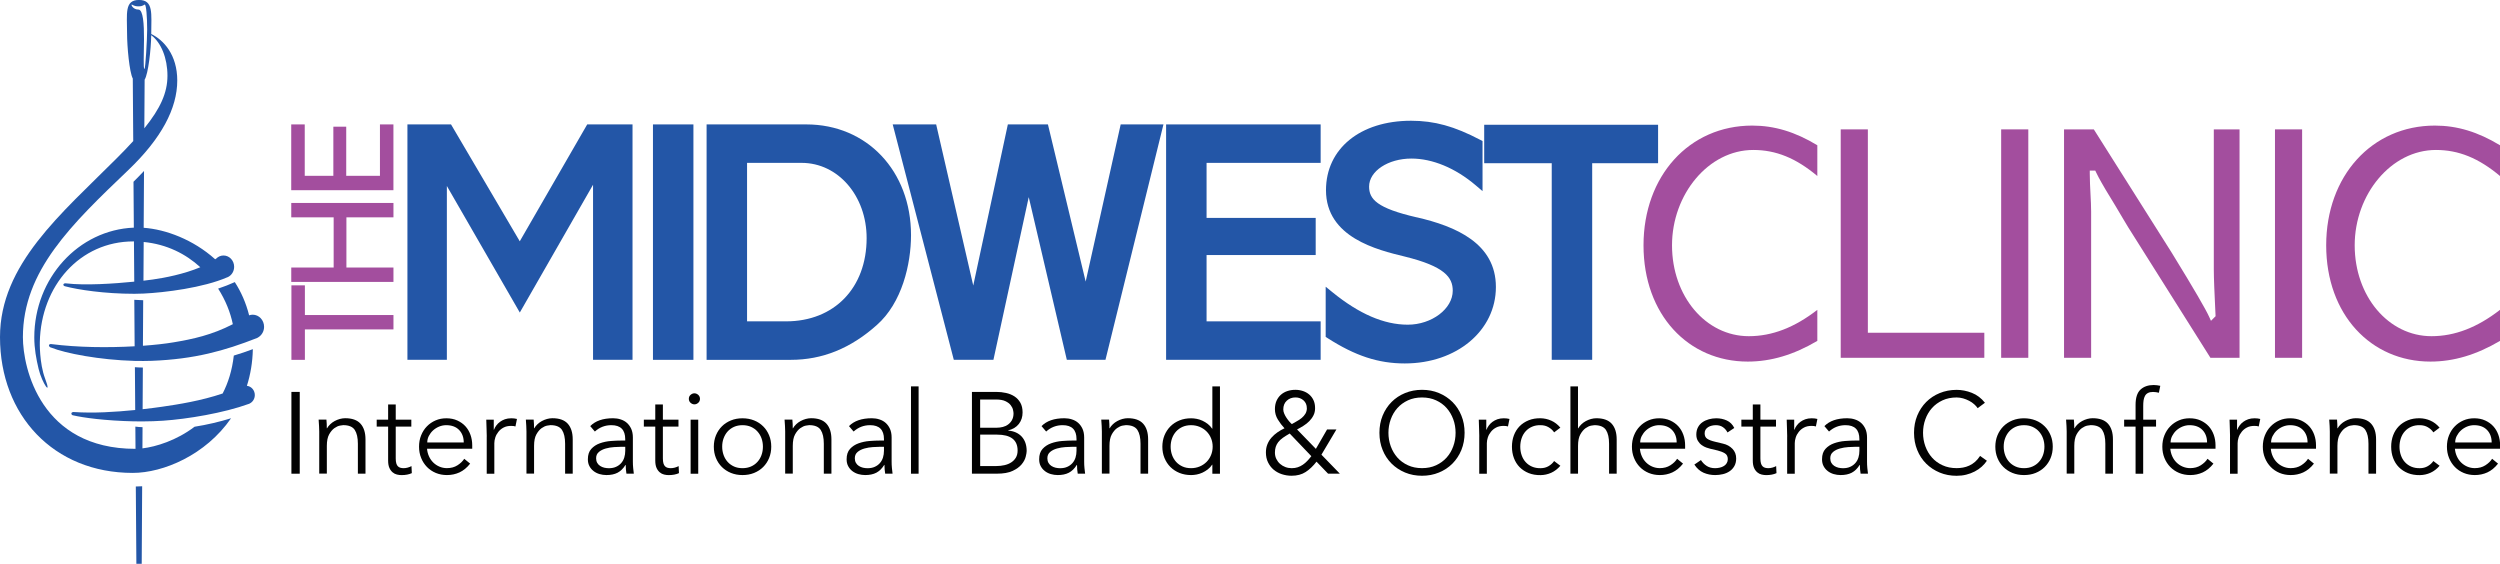 <?xml version="1.0" encoding="UTF-8"?>
<svg id="Layer_2" data-name="Layer 2" xmlns="http://www.w3.org/2000/svg" viewBox="0 0 660.49 148.96">
  <defs>
    <style>
      .cls-1 {
        fill: #020202;
      }

      .cls-2 {
        fill: #2356a7;
      }

      .cls-3 {
        fill: #a34e9e;
      }
    </style>
  </defs>
  <g id="Layer_1-2" data-name="Layer 1">
    <g>
      <g>
        <path class="cls-2" d="M19.36,109.74c2.55.6,8.43,1.42,16.06,1.58.87.02,1.71.02,2.56.01,1.64-.01,3.34-.06,5.09-.18,6.4-.44,15.98-2.01,22.72-4.46.03-.01.05-.03.08-.04.02,0,.04-.02.06-.02.02,0,.04-.03.07-.04,0,0,.02-.01.03-.02.76-.4,1.29-1.23,1.29-2.2,0-1.28-.92-2.31-2.09-2.44.93-2.94,1.5-6.16,1.57-9.69-1.61.61-3.29,1.18-5.03,1.7-.44,3.89-1.49,7.2-2.95,10.02-5.69,1.92-11.69,2.88-16.02,3.5-1.37.2-3.13.43-5.12.65l.06-11.01c-.74,0-1.44-.04-2.1-.09l.08,11.31c-5.38.53-10.95.89-16.3.53,0,0-.5-.02-.56.37-.03.19.1.46.49.53Z"/>
        <path class="cls-2" d="M35.88,128.54l.15,20.41h1.41l.12-20.48c-.55.04-1.09.06-1.62.06-.02,0-.04,0-.07,0Z"/>
        <path class="cls-2" d="M17.16,75.63c3.43.91,10.4,1.99,18.34,1.99h0c.84,0,1.63-.02,2.39-.06,5.59-.26,15.81-1.53,22.18-4.31,0,0,0,0,0,0,0,0,.01,0,.02,0,.03-.01.07-.03.1-.04,0,0,0,0,0,0,.99-.46,1.67-1.51,1.67-2.73,0-1.64-1.26-2.98-2.81-2.98-.75,0-1.42.31-1.93.82,0,0,0,0,0,0-.09.06-.18.12-.27.18-5.81-5.22-13.1-7.91-18.89-8.32l.09-15.01c-.87.93-1.8,1.88-2.78,2.85l.09,12.12c-14.62.6-26.3,13.35-26.3,29,0,2.89.5,5.65,1.14,8.32.92,3.84,3.59,7.54,1.72,2.57-1.55-4.09-1.4-9.67-1.4-9.67.31-14.86,10.61-26.58,24.72-26.58.05,0,.1,0,.15,0l.08,10.63c-5.32.54-12.96,1.05-18.04.45-.81-.1-.92.61-.27.77ZM13.51,91.83c3.71,1.5,12.74,3.27,22.06,3.52.8.02,1.59.03,2.34.02.72,0,1.44-.02,2.16-.04,11.36-.44,19.22-2.65,27.84-6.03.01,0,.03-.02.04-.02,0,0,.02,0,.02-.01.04-.02.07-.04.11-.06.05-.03.1-.05.15-.09.92-.55,1.54-1.59,1.54-2.78,0-1.77-1.35-3.2-3.02-3.2-.33,0-.64.07-.93.17-.83-3.29-2.13-6.22-3.79-8.78-1.37.63-2.85,1.2-4.4,1.72,1.94,3.03,3.25,6.3,3.88,9.4-5.53,2.86-10.6,3.95-15.63,4.79-2.25.38-5.04.69-8.12.91l.07-12.03c-.77-.02-1.55-.06-2.35-.11l.09,12.28c-7.22.4-14.97.31-22-.58-.82-.1-.85.67-.09.93ZM37.95,63.93c6.11.59,11.13,3.15,14.97,6.67-4.3,1.81-9.42,2.81-12.59,3.25-.63.09-1.46.19-2.43.31l.06-10.23Z"/>
        <path class="cls-2" d="M51.42,112.73c-4.81,3.66-10.22,5.3-13.79,5.73l.03-5.6c-.58-.02-1.35-.06-1.9-.15l.04,5.87s-.02,0-.03,0c-25,0-29.72-21.31-29.72-29.5,0-17.56,12.9-29.86,27.87-44.17,8.74-8.35,12.91-16.28,12.91-23.64,0-6.81-3.61-10.71-6.87-12.28,0-.04,0-.09,0-.13,0-5.23.65-8.87-3.24-8.87s-3.15,3.64-3.15,8.87c0,3.41.61,10.22,1.51,11.89l.12,16.52c-1.31,1.43-2.75,2.94-4.38,4.56C16.16,56.51,0,69.88,0,89.05c0,20.67,14.18,35.89,35.06,35.89,8.07,0,19.28-4.73,25.99-14.44-3.08.95-6.35,1.72-9.64,2.24ZM44.24,20.03c0,4.46-1.86,8.61-6.11,13.87l.08-12.85c.96-1.53,1.69-8.05,1.74-11.76,2.6,1.94,4.29,6.02,4.29,10.74ZM34.8,1.21c.23,0,.58.47,1.76.47,1.34,0,1.43-.47,1.68-.47.39,0,.64,3.22.64,6.63,0,2.41-.45,10.37-.71,10.37-.74,0,.95-15.68-1.61-15.68-1.43,0-2-1.32-1.76-1.32Z"/>
      </g>
      <g>
        <path class="cls-3" d="M76.99,75.39h3.56v7.84h23.4v3.8h-23.4v8.04h-3.56v-19.67Z"/>
        <path class="cls-3" d="M76.95,70.68h11.2v-13.26h-11.2v-3.8h27v3.8h-12.43v13.26h12.43v3.8h-27v-3.8Z"/>
        <path class="cls-3" d="M76.95,32.87h3.56v13.58h7.56v-12.98h3.4v12.98h8.91v-13.58h3.56v17.38h-27v-17.38Z"/>
      </g>
      <polygon class="cls-2" points="155.14 32.87 137.32 63.75 119.16 32.87 107.64 32.87 107.64 95.06 118.06 95.06 118.06 49.14 137.33 82.57 156.68 48.81 156.68 95.06 167.11 95.06 167.11 32.87 155.14 32.87"/>
      <rect class="cls-2" x="172.51" y="32.87" width="10.69" height="62.2"/>
      <path class="cls-2" d="M213.03,32.87h-26.35v62.2h22.22c8.35,0,15.79-3,22.71-9.16,6.7-5.87,9.08-16.14,9.08-23.79,0-16.95-11.64-29.25-27.67-29.25ZM197.37,43.03h14.43c9.62,0,17.16,8.73,17.16,19.88,0,13.15-8.55,21.99-21.29,21.99h-10.3v-41.88Z"/>
      <polygon class="cls-2" points="296.08 32.87 286.83 74.39 276.86 32.87 266.27 32.87 257.13 75.44 247.33 32.87 235.85 32.87 251.99 95.06 262.46 95.06 271.79 52.08 281.85 95.06 292.06 95.06 307.38 32.87 296.08 32.87"/>
      <polygon class="cls-2" points="348.91 43.03 348.91 32.87 308.08 32.87 308.08 95.06 348.91 95.06 348.91 84.9 318.77 84.9 318.77 67.38 347.6 67.38 347.6 57.57 318.77 57.57 318.77 43.03 348.91 43.03"/>
      <path class="cls-2" d="M374.28,57.42h0c-10.52-2.42-12.57-4.81-12.57-8.13,0-4.08,5.02-7.4,11.18-7.4,5.57,0,11.59,2.5,16.94,7.03l1.85,1.57v-13.22l-.6-.32c-6.83-3.59-12.13-5.05-18.28-5.05-13.45,0-22.48,7.38-22.48,18.35,0,12.49,13.54,15.77,20.81,17.53,10.52,2.59,12.68,5.48,12.68,9.02,0,4.79-5.55,8.98-11.88,8.98s-12.87-2.87-19.86-8.54l-1.83-1.49v13.26l.52.33c7.3,4.68,13.39,6.68,20.38,6.68,13.72,0,24.07-8.68,24.07-20.2s-10.57-16.03-20.91-18.41Z"/>
      <polygon class="cls-2" points="392.12 32.96 392.12 43.12 409.96 43.12 409.96 95.06 420.65 95.06 420.65 43.12 438.06 43.12 438.06 32.96 392.12 32.96"/>
      <path class="cls-3" d="M480.13,38.38c-5.84-3.54-11.32-5.2-17.2-5.2-16.64,0-28.72,13.3-28.72,31.63s11.84,30.72,27.54,30.72c6.13,0,12.15-1.79,18.38-5.47v-8.2c-6.03,4.68-11.96,6.96-18.1,6.96-11.38,0-20.29-10.55-20.29-24.01s9.63-25.19,21.47-25.19c5.98,0,11.25,2.13,16.92,6.88v-8.12Z"/>
      <polygon class="cls-3" points="486.31 34.18 486.31 94.53 524.25 94.53 524.25 87.91 493.48 87.91 493.48 34.18 486.31 34.18"/>
      <rect class="cls-3" x="528.7" y="34.18" width="7.17" height="60.35"/>
      <path class="cls-3" d="M553.56,45.06l.21.45c.75,1.6,2.11,3.89,2.5,4.56,1.94,3.14,3.44,5.69,4.54,7.55.63,1.07,1.11,1.89,1.45,2.42l21.73,34.49h7.69v-60.35h-6.8v36.89c0,2.62.2,6.74.37,10.37l.1,2.1-1.22,1.22-.46-1.02c-.93-2.06-4.11-7.53-9.46-16.24-.3-.48-.5-.81-.57-.93l-20.46-32.39h-7.87v60.35h7.16v-38.62c0-1.43-.08-3.03-.17-4.71-.09-1.78-.19-3.61-.19-5.36v-.77h1.45Z"/>
      <rect class="cls-3" x="601.04" y="34.18" width="7.17" height="60.35"/>
      <path class="cls-3" d="M660.49,38.38c-5.84-3.54-11.32-5.2-17.2-5.2-16.64,0-28.72,13.3-28.72,31.63s11.84,30.72,27.54,30.72c6.13,0,12.15-1.79,18.38-5.47v-8.2c-6.03,4.68-11.96,6.96-18.1,6.96-11.38,0-20.29-10.55-20.29-24.01s9.63-25.19,21.47-25.19c5.98,0,11.25,2.13,16.92,6.88v-8.12Z"/>
      <g>
        <path class="cls-1" d="M79.19,125.15h-2.2v-21.61h2.2v21.61Z"/>
        <path class="cls-1" d="M86.24,110.87c.04.39.07.77.08,1.14.01.38.02.76.02,1.14h.06c.22-.39.51-.74.85-1.07.35-.33.73-.61,1.16-.84.43-.23.88-.42,1.36-.55.48-.13.95-.2,1.42-.2,1.83,0,3.18.48,4.06,1.45.87.97,1.31,2.35,1.31,4.14v9.06h-2.01v-7.9c0-1.59-.27-2.8-.82-3.65-.55-.84-1.57-1.27-3.05-1.27-.1,0-.39.04-.85.12-.47.08-.96.31-1.48.67-.52.37-.98.92-1.39,1.65s-.61,1.75-.61,3.05v7.32h-2.01v-11.14c0-.39-.02-.87-.05-1.46-.03-.59-.07-1.15-.11-1.68h2.08Z"/>
        <path class="cls-1" d="M108.67,112.7h-4.12v8.42c0,.53.05.96.15,1.3.1.34.24.6.43.78.18.18.4.31.66.38s.53.11.84.11c.35,0,.7-.05,1.07-.15.37-.1.7-.23,1.01-.4l.09,1.86c-.75.35-1.66.52-2.72.52-.39,0-.79-.05-1.21-.15-.42-.1-.8-.29-1.14-.58s-.63-.67-.85-1.16c-.22-.49-.34-1.13-.34-1.92v-9h-3.02v-1.83h3.02v-4.03h2.01v4.03h4.12v1.83Z"/>
        <path class="cls-1" d="M112.82,118.56c.06.71.23,1.38.52,2.01.28.63.66,1.17,1.13,1.63.47.46,1.01.82,1.62,1.08s1.27.4,1.98.4c1.08,0,2.01-.25,2.79-.75.78-.5,1.38-1.07,1.79-1.72l1.56,1.28c-.85,1.08-1.8,1.85-2.82,2.32-1.03.47-2.13.7-3.31.7-1.06,0-2.04-.19-2.94-.56-.9-.38-1.68-.9-2.33-1.57-.65-.67-1.17-1.46-1.54-2.38-.38-.92-.56-1.91-.56-2.99s.18-2.08.55-2.99c.37-.92.87-1.71,1.53-2.38.65-.67,1.41-1.19,2.29-1.57.87-.38,1.82-.56,2.84-.56,1.08,0,2.04.19,2.9.58.85.39,1.57.9,2.15,1.54.58.64,1.02,1.39,1.33,2.26.31.87.46,1.79.46,2.76v.91h-11.9ZM122.52,116.91c0-1.36-.41-2.47-1.22-3.31-.81-.84-1.95-1.27-3.42-1.27-.65,0-1.28.13-1.89.38-.61.26-1.14.6-1.6,1.02-.46.43-.82.92-1.1,1.46-.28.55-.41,1.12-.41,1.71h9.64Z"/>
        <path class="cls-1" d="M128.6,115.32c0-.63-.02-1.27-.05-1.92-.03-.65-.06-1.5-.08-2.53h1.98v2.66h.06c.14-.39.35-.76.61-1.11.26-.36.58-.68.96-.96s.81-.51,1.31-.69c.5-.17,1.06-.26,1.69-.26.57,0,1.07.06,1.5.18l-.4,1.98c-.27-.1-.65-.15-1.16-.15-.77,0-1.43.15-1.98.44s-1.01.67-1.37,1.13c-.37.46-.64.95-.81,1.48-.17.53-.26,1.04-.26,1.53v8.06h-2.01v-9.83Z"/>
        <path class="cls-1" d="M140.99,110.87c.04.39.07.77.08,1.14.01.38.02.76.02,1.14h.06c.22-.39.51-.74.85-1.07.35-.33.73-.61,1.16-.84.43-.23.88-.42,1.36-.55.48-.13.95-.2,1.42-.2,1.83,0,3.18.48,4.06,1.45.87.97,1.31,2.35,1.31,4.14v9.06h-2.01v-7.9c0-1.59-.27-2.8-.82-3.65-.55-.84-1.57-1.27-3.05-1.27-.1,0-.39.04-.85.12-.47.08-.96.31-1.48.67-.52.37-.98.92-1.39,1.65s-.61,1.75-.61,3.05v7.32h-2.01v-11.14c0-.39-.02-.87-.05-1.46-.03-.59-.07-1.15-.11-1.68h2.08Z"/>
        <path class="cls-1" d="M165.18,116.39v-.37c0-2.46-1.22-3.69-3.66-3.69-1.67,0-3.12.56-4.36,1.68l-1.22-1.43c1.34-1.38,3.36-2.08,6.04-2.08.69,0,1.36.1,2,.31.64.2,1.19.51,1.66.93s.84.94,1.13,1.57c.28.63.43,1.38.43,2.26v6.38c0,.55.02,1.12.08,1.72s.11,1.09.17,1.48h-1.95c-.06-.35-.11-.72-.14-1.13s-.05-.8-.05-1.19h-.06c-.59.96-1.29,1.64-2.09,2.06s-1.79.62-2.94.62c-.63,0-1.24-.09-1.83-.26-.59-.17-1.11-.44-1.57-.79-.46-.35-.82-.79-1.1-1.31-.28-.52-.41-1.12-.41-1.82,0-1.16.3-2.07.9-2.73s1.35-1.15,2.26-1.48c.9-.32,1.87-.53,2.9-.61,1.03-.08,1.97-.12,2.82-.12h1.01ZM164.15,118.04c-.51,0-1.14.03-1.91.08-.76.05-1.49.17-2.2.37s-1.3.49-1.8.9c-.5.41-.75.97-.75,1.68,0,.47.1.87.29,1.21.19.34.45.61.78.82.33.21.69.37,1.08.46.4.09.8.14,1.21.14.73,0,1.37-.12,1.91-.37.54-.24.99-.57,1.36-.99.37-.42.64-.91.81-1.46.17-.56.26-1.15.26-1.79v-1.04h-1.04Z"/>
        <path class="cls-1" d="M179.25,112.7h-4.12v8.42c0,.53.05.96.15,1.3.1.34.24.6.43.78.18.18.4.31.66.38s.53.11.84.11c.35,0,.7-.05,1.07-.15.37-.1.7-.23,1.01-.4l.09,1.86c-.75.35-1.66.52-2.72.52-.39,0-.79-.05-1.21-.15-.42-.1-.8-.29-1.14-.58s-.63-.67-.85-1.16c-.22-.49-.34-1.13-.34-1.92v-9h-3.02v-1.83h3.02v-4.03h2.01v4.03h4.12v1.83Z"/>
        <path class="cls-1" d="M184.93,105.37c0,.43-.15.78-.46,1.05-.3.28-.64.41-1.01.41s-.7-.14-1.01-.41c-.3-.27-.46-.62-.46-1.05s.15-.78.46-1.05c.31-.27.64-.41,1.01-.41s.7.14,1.01.41c.31.28.46.63.46,1.05ZM184.47,125.15h-2.01v-14.28h2.01v14.28Z"/>
        <path class="cls-1" d="M203.76,118.01c0,1.08-.19,2.08-.56,2.99s-.9,1.71-1.57,2.38c-.67.67-1.47,1.19-2.4,1.57-.93.38-1.95.56-3.07.56s-2.11-.19-3.04-.56c-.93-.38-1.72-.9-2.4-1.57-.67-.67-1.2-1.46-1.57-2.38-.38-.92-.56-1.91-.56-2.99s.19-2.08.56-2.99c.38-.92.9-1.71,1.57-2.38s1.47-1.19,2.4-1.57,1.94-.56,3.04-.56,2.14.19,3.07.56,1.72.9,2.4,1.57,1.19,1.46,1.57,2.38c.38.91.56,1.91.56,2.99ZM201.56,118.01c0-.79-.13-1.54-.38-2.23-.25-.69-.62-1.29-1.08-1.8s-1.03-.91-1.69-1.21c-.66-.29-1.41-.44-2.24-.44s-1.58.15-2.24.44c-.66.3-1.22.7-1.68,1.21-.46.51-.81,1.11-1.07,1.8-.26.69-.38,1.43-.38,2.23s.13,1.54.38,2.23c.25.69.61,1.29,1.07,1.8.46.51,1.02.91,1.68,1.21.66.3,1.41.44,2.24.44s1.58-.15,2.24-.44c.66-.29,1.23-.7,1.69-1.21.47-.51.83-1.11,1.08-1.8.25-.69.38-1.43.38-2.23Z"/>
        <path class="cls-1" d="M209.34,110.87c.04.39.07.77.08,1.14.01.38.02.76.02,1.14h.06c.22-.39.51-.74.85-1.07.35-.33.73-.61,1.16-.84.43-.23.88-.42,1.36-.55.48-.13.95-.2,1.42-.2,1.83,0,3.18.48,4.06,1.45.87.97,1.31,2.35,1.31,4.14v9.06h-2.01v-7.9c0-1.59-.27-2.8-.82-3.65-.55-.84-1.57-1.27-3.05-1.27-.1,0-.39.04-.85.12-.47.08-.96.31-1.48.67-.52.37-.98.92-1.39,1.65s-.61,1.75-.61,3.05v7.32h-2.01v-11.14c0-.39-.02-.87-.05-1.46-.03-.59-.07-1.15-.11-1.68h2.08Z"/>
        <path class="cls-1" d="M233.54,116.39v-.37c0-2.46-1.22-3.69-3.66-3.69-1.67,0-3.12.56-4.36,1.68l-1.22-1.43c1.34-1.38,3.36-2.08,6.04-2.08.69,0,1.36.1,2,.31.64.2,1.19.51,1.66.93s.84.94,1.13,1.57c.28.63.43,1.38.43,2.26v6.38c0,.55.02,1.12.08,1.72s.11,1.09.17,1.48h-1.95c-.06-.35-.11-.72-.14-1.13s-.05-.8-.05-1.19h-.06c-.59.96-1.29,1.64-2.09,2.06s-1.79.62-2.94.62c-.63,0-1.24-.09-1.83-.26-.59-.17-1.11-.44-1.57-.79-.46-.35-.82-.79-1.1-1.31-.28-.52-.41-1.12-.41-1.82,0-1.16.3-2.07.9-2.73s1.35-1.15,2.26-1.48c.9-.32,1.87-.53,2.9-.61,1.03-.08,1.97-.12,2.82-.12h1.01ZM232.5,118.04c-.51,0-1.14.03-1.91.08-.76.05-1.49.17-2.2.37s-1.3.49-1.8.9c-.5.41-.75.97-.75,1.68,0,.47.1.87.29,1.21.19.34.45.61.78.82.33.21.69.37,1.08.46.4.09.8.14,1.21.14.73,0,1.37-.12,1.91-.37.54-.24.99-.57,1.36-.99.37-.42.64-.91.81-1.46.17-.56.26-1.15.26-1.79v-1.04h-1.04Z"/>
        <path class="cls-1" d="M242.69,125.15h-2.01v-23.07h2.01v23.07Z"/>
        <path class="cls-1" d="M256.76,103.54h6.44c.89,0,1.76.09,2.59.28.83.18,1.58.49,2.23.91.65.43,1.17.99,1.56,1.68s.58,1.55.58,2.56c0,1.18-.33,2.19-.99,3.04-.66.84-1.6,1.41-2.82,1.69v.06c1.53.12,2.72.66,3.59,1.6.86.95,1.3,2.21,1.3,3.8,0,.35-.09.85-.26,1.53-.17.67-.53,1.34-1.08,2-.55.66-1.34,1.24-2.38,1.72-1.04.49-2.42.73-4.15.73h-6.59v-21.61ZM258.96,113h4.42c.53,0,1.05-.07,1.57-.2.52-.13.99-.35,1.4-.66.42-.31.76-.7,1.02-1.18.26-.48.4-1.06.4-1.75,0-.22-.05-.54-.14-.95-.09-.41-.3-.81-.61-1.22-.32-.41-.78-.76-1.39-1.05s-1.43-.44-2.47-.44h-4.21v7.45ZM258.96,123.13h4.21c.79,0,1.54-.08,2.23-.24.69-.16,1.29-.41,1.8-.75.51-.34.91-.76,1.21-1.27.29-.51.44-1.12.44-1.83,0-1.42-.46-2.48-1.37-3.17-.91-.69-2.26-1.04-4.03-1.04h-4.49v8.3Z"/>
        <path class="cls-1" d="M284.41,116.39v-.37c0-2.46-1.22-3.69-3.66-3.69-1.67,0-3.12.56-4.36,1.68l-1.22-1.43c1.34-1.38,3.36-2.08,6.04-2.08.69,0,1.36.1,2,.31.64.2,1.19.51,1.66.93s.84.94,1.13,1.57c.28.63.43,1.38.43,2.26v6.38c0,.55.02,1.12.08,1.72s.11,1.09.17,1.48h-1.95c-.06-.35-.11-.72-.14-1.13s-.05-.8-.05-1.19h-.06c-.59.96-1.29,1.64-2.09,2.06s-1.79.62-2.94.62c-.63,0-1.24-.09-1.83-.26-.59-.17-1.11-.44-1.57-.79-.46-.35-.82-.79-1.1-1.31-.28-.52-.41-1.12-.41-1.82,0-1.16.3-2.07.9-2.73s1.35-1.15,2.26-1.48c.9-.32,1.87-.53,2.9-.61,1.03-.08,1.97-.12,2.82-.12h1.01ZM283.37,118.04c-.51,0-1.14.03-1.91.08-.76.05-1.49.17-2.2.37s-1.3.49-1.8.9c-.5.41-.75.97-.75,1.68,0,.47.1.87.29,1.21.19.34.45.61.78.82.33.21.69.37,1.08.46.4.09.8.14,1.21.14.73,0,1.37-.12,1.91-.37.54-.24.99-.57,1.36-.99.37-.42.64-.91.81-1.46.17-.56.26-1.15.26-1.79v-1.04h-1.04Z"/>
        <path class="cls-1" d="M293.01,110.87c.04.39.07.77.08,1.14.01.38.02.76.02,1.14h.06c.22-.39.51-.74.85-1.07.35-.33.73-.61,1.16-.84.43-.23.88-.42,1.36-.55.48-.13.95-.2,1.42-.2,1.83,0,3.18.48,4.06,1.45.87.97,1.31,2.35,1.31,4.14v9.06h-2.01v-7.9c0-1.59-.27-2.8-.82-3.65-.55-.84-1.57-1.27-3.05-1.27-.1,0-.39.04-.85.12-.47.08-.96.31-1.48.67-.52.37-.98.92-1.39,1.65s-.61,1.75-.61,3.05v7.32h-2.01v-11.14c0-.39-.02-.87-.05-1.46-.03-.59-.07-1.15-.11-1.68h2.08Z"/>
        <path class="cls-1" d="M322.31,125.15h-2.01v-2.38h-.06c-.33.49-.71.91-1.16,1.25s-.92.63-1.4.85c-.49.22-.99.39-1.51.49-.52.1-1.01.15-1.48.15-1.12,0-2.14-.19-3.07-.56-.93-.38-1.72-.9-2.4-1.57-.67-.67-1.19-1.46-1.57-2.38s-.56-1.91-.56-2.99.19-2.08.56-2.99c.38-.92.9-1.71,1.57-2.38s1.47-1.19,2.4-1.57,1.95-.56,3.07-.56c.47,0,.96.05,1.48.15.52.1,1.02.26,1.51.49s.96.51,1.4.85.83.76,1.16,1.25h.06v-11.17h2.01v23.07ZM309.28,118.01c0,.79.13,1.54.38,2.23.25.69.62,1.29,1.08,1.8.47.51,1.03.91,1.69,1.21.66.3,1.41.44,2.24.44s1.57-.15,2.27-.44c.7-.29,1.31-.7,1.82-1.21s.9-1.11,1.19-1.8c.28-.69.43-1.43.43-2.23s-.14-1.54-.43-2.23c-.28-.69-.68-1.29-1.19-1.8-.51-.51-1.11-.91-1.82-1.21-.7-.29-1.46-.44-2.27-.44s-1.58.15-2.24.44c-.66.3-1.23.7-1.69,1.21s-.83,1.11-1.08,1.8c-.25.69-.38,1.43-.38,2.23Z"/>
        <path class="cls-1" d="M349.13,120.14l4.85,5h-3.11l-3.05-3.17c-.9,1.16-1.85,2.07-2.87,2.73-1.02.66-2.26.99-3.72.99-.9,0-1.75-.14-2.58-.41-.82-.27-1.55-.68-2.17-1.2-.62-.53-1.11-1.18-1.48-1.94-.37-.76-.55-1.63-.55-2.61,0-.79.13-1.52.4-2.17.26-.65.63-1.24,1.08-1.75.46-.52.98-.98,1.57-1.39.59-.41,1.21-.76,1.86-1.07-.65-.69-1.24-1.46-1.75-2.3-.52-.84-.78-1.76-.78-2.76,0-.81.14-1.54.41-2.17.28-.63.66-1.17,1.14-1.6.49-.44,1.06-.77,1.71-.99.65-.22,1.36-.34,2.14-.34.71,0,1.38.11,2.01.32.63.21,1.18.52,1.66.93s.85.91,1.13,1.51c.28.6.41,1.3.41,2.09,0,.71-.14,1.35-.43,1.91-.28.56-.66,1.07-1.11,1.53-.46.46-.97.87-1.54,1.22-.57.36-1.13.68-1.68.96l4.97,5.13,2.96-5.13h2.47l-3.97,6.68ZM340.74,114.53c-.71.41-1.32.79-1.82,1.14-.5.36-.9.73-1.21,1.13-.3.4-.53.82-.67,1.27s-.21.95-.21,1.5c0,.61.12,1.17.37,1.68s.57.94.98,1.3c.41.36.87.64,1.4.84.53.2,1.09.3,1.68.3s1.12-.08,1.6-.24c.48-.16.93-.39,1.34-.67.42-.28.81-.62,1.18-1.01.37-.39.72-.8,1.07-1.25l-5.71-5.98ZM345.26,107.84c0-.85-.29-1.54-.87-2.06s-1.29-.78-2.12-.78c-.92,0-1.68.28-2.3.85-.62.57-.93,1.34-.93,2.32,0,.37.09.75.26,1.14.17.4.38.77.61,1.11.23.35.48.67.73.96.25.3.47.51.66.66.41-.24.84-.49,1.31-.75.47-.25.9-.54,1.3-.87.4-.33.72-.7.98-1.13.25-.43.38-.92.38-1.46Z"/>
        <path class="cls-1" d="M386.94,114.34c0,1.65-.29,3.16-.85,4.55-.57,1.38-1.36,2.58-2.36,3.59s-2.2,1.8-3.57,2.36c-1.37.57-2.86.85-4.47.85s-3.1-.28-4.47-.85c-1.37-.57-2.56-1.36-3.57-2.36-1.01-1.01-1.8-2.2-2.36-3.59-.57-1.38-.85-2.9-.85-4.55s.28-3.16.85-4.55c.57-1.38,1.36-2.58,2.36-3.59,1.01-1.01,2.2-1.8,3.57-2.36s2.86-.85,4.47-.85,3.1.28,4.47.85,2.56,1.36,3.57,2.36,1.8,2.2,2.36,3.59c.57,1.38.85,2.9.85,4.55ZM384.56,114.34c0-1.24-.2-2.43-.61-3.55s-.99-2.12-1.75-2.98-1.69-1.54-2.79-2.04c-1.1-.51-2.34-.76-3.72-.76s-2.62.25-3.72.76c-1.1.51-2.03,1.19-2.79,2.04s-1.35,1.85-1.75,2.98c-.41,1.13-.61,2.31-.61,3.55s.2,2.43.61,3.56c.41,1.13.99,2.12,1.75,2.98s1.69,1.54,2.79,2.04c1.1.51,2.34.76,3.72.76s2.62-.25,3.72-.76c1.1-.51,2.03-1.19,2.79-2.04s1.35-1.85,1.75-2.98c.41-1.13.61-2.31.61-3.56Z"/>
        <path class="cls-1" d="M390.82,115.32c0-.63-.02-1.27-.05-1.92-.03-.65-.06-1.5-.08-2.53h1.98v2.66h.06c.14-.39.35-.76.61-1.11.26-.36.58-.68.96-.96s.81-.51,1.31-.69c.5-.17,1.06-.26,1.69-.26.57,0,1.07.06,1.5.18l-.4,1.98c-.27-.1-.65-.15-1.16-.15-.77,0-1.43.15-1.98.44s-1.01.67-1.37,1.13c-.37.46-.64.95-.81,1.48-.17.53-.26,1.04-.26,1.53v8.06h-2.01v-9.83Z"/>
        <path class="cls-1" d="M410.59,114.22c-.35-.53-.83-.98-1.45-1.34-.62-.37-1.33-.55-2.12-.55-.83-.02-1.58.11-2.24.4-.66.28-1.23.68-1.69,1.19-.47.51-.82,1.11-1.07,1.82-.24.7-.37,1.46-.37,2.27s.12,1.57.37,2.27c.24.7.6,1.31,1.07,1.82.47.51,1.03.91,1.69,1.19.66.28,1.41.42,2.24.4.79,0,1.5-.18,2.12-.55.62-.37,1.1-.81,1.45-1.34l1.65,1.25c-.71.83-1.52,1.45-2.41,1.85-.9.4-1.83.61-2.81.62-1.16.02-2.21-.16-3.14-.53-.94-.38-1.73-.9-2.4-1.57-.66-.67-1.16-1.47-1.51-2.4-.35-.92-.52-1.93-.52-3.01s.17-2.08.52-3.01.85-1.72,1.51-2.4c.66-.67,1.46-1.19,2.4-1.57.94-.38,1.98-.55,3.14-.53.98.02,1.91.23,2.81.63.9.4,1.7,1.01,2.41,1.85l-1.65,1.25Z"/>
        <path class="cls-1" d="M414.89,102.08h2.01v11.08h.06c.22-.39.51-.74.85-1.07.35-.33.73-.61,1.16-.84.43-.23.88-.42,1.36-.55.48-.13.95-.2,1.42-.2,1.83,0,3.18.48,4.06,1.45.87.97,1.31,2.35,1.31,4.14v9.06h-2.01v-7.9c0-1.59-.27-2.8-.82-3.65-.55-.84-1.57-1.27-3.05-1.27-.1,0-.39.04-.85.12-.47.08-.96.31-1.48.67-.52.37-.98.92-1.39,1.65s-.61,1.75-.61,3.05v7.32h-2.01v-23.07Z"/>
        <path class="cls-1" d="M433.26,118.56c.06.71.23,1.38.52,2.01.28.63.66,1.17,1.13,1.63.47.46,1.01.82,1.62,1.08s1.27.4,1.98.4c1.08,0,2.01-.25,2.79-.75.78-.5,1.38-1.07,1.79-1.72l1.56,1.28c-.85,1.08-1.8,1.85-2.82,2.32-1.03.47-2.13.7-3.31.7-1.06,0-2.04-.19-2.94-.56-.9-.38-1.68-.9-2.33-1.57-.65-.67-1.17-1.46-1.54-2.38-.38-.92-.56-1.91-.56-2.99s.18-2.08.55-2.99c.37-.92.87-1.71,1.53-2.38.65-.67,1.41-1.19,2.29-1.57.87-.38,1.82-.56,2.84-.56,1.08,0,2.04.19,2.9.58.85.39,1.57.9,2.15,1.54.58.64,1.02,1.39,1.33,2.26.31.87.46,1.79.46,2.76v.91h-11.9ZM442.97,116.91c0-1.36-.41-2.47-1.22-3.31-.81-.84-1.95-1.27-3.42-1.27-.65,0-1.28.13-1.89.38-.61.26-1.14.6-1.6,1.02-.46.43-.82.92-1.1,1.46-.28.55-.41,1.12-.41,1.71h9.64Z"/>
        <path class="cls-1" d="M456.4,114.25c-.31-.59-.71-1.06-1.22-1.4-.51-.35-1.13-.52-1.86-.52-.35,0-.7.04-1.05.12-.36.08-.68.21-.96.38-.28.17-.51.39-.69.66-.17.26-.26.59-.26.98,0,.67.23,1.16.7,1.46.47.31,1.17.57,2.11.79l2.04.49c1,.22,1.83.68,2.49,1.36.66.68.99,1.53.99,2.55,0,.77-.16,1.44-.47,2-.32.56-.73,1.02-1.25,1.37-.52.36-1.11.62-1.79.78s-1.35.24-2.04.24c-1.1,0-2.12-.21-3.07-.62-.95-.42-1.75-1.13-2.43-2.15l1.74-1.19c.41.65.92,1.17,1.54,1.56.62.39,1.36.58,2.21.58.41,0,.81-.05,1.22-.14s.77-.23,1.08-.43c.32-.19.57-.44.76-.75.19-.31.29-.66.29-1.07,0-.71-.27-1.23-.79-1.54-.53-.32-1.17-.56-1.92-.75l-1.95-.46c-.24-.06-.58-.16-.99-.3-.42-.14-.82-.36-1.22-.64-.4-.28-.74-.66-1.02-1.11s-.43-1.02-.43-1.69c0-.73.15-1.37.44-1.92.29-.55.69-1,1.19-1.34.5-.35,1.06-.6,1.69-.78.63-.17,1.28-.26,1.95-.26,1,0,1.92.19,2.78.58s1.52,1.05,1.98,1.98l-1.8,1.19Z"/>
        <path class="cls-1" d="M469.21,112.7h-4.12v8.42c0,.53.05.96.15,1.3.1.34.24.6.43.78.18.18.4.31.66.38s.53.11.84.11c.35,0,.7-.05,1.07-.15.37-.1.7-.23,1.01-.4l.09,1.86c-.75.35-1.66.52-2.72.52-.39,0-.79-.05-1.21-.15-.42-.1-.8-.29-1.14-.58s-.63-.67-.85-1.16c-.22-.49-.34-1.13-.34-1.92v-9h-3.02v-1.83h3.02v-4.03h2.01v4.03h4.12v1.83Z"/>
        <path class="cls-1" d="M472.17,115.32c0-.63-.02-1.27-.05-1.92-.03-.65-.06-1.5-.08-2.53h1.98v2.66h.06c.14-.39.35-.76.61-1.11.26-.36.58-.68.96-.96s.81-.51,1.31-.69c.5-.17,1.06-.26,1.69-.26.57,0,1.07.06,1.5.18l-.4,1.98c-.27-.1-.65-.15-1.16-.15-.77,0-1.43.15-1.98.44s-1.01.67-1.37,1.13c-.37.46-.64.95-.81,1.48-.17.53-.26,1.04-.26,1.53v8.06h-2.01v-9.83Z"/>
        <path class="cls-1" d="M491.24,116.39v-.37c0-2.46-1.22-3.69-3.66-3.69-1.67,0-3.12.56-4.36,1.68l-1.22-1.43c1.34-1.38,3.36-2.08,6.04-2.08.69,0,1.36.1,2,.31.64.2,1.19.51,1.66.93s.84.94,1.13,1.57c.28.63.43,1.38.43,2.26v6.38c0,.55.02,1.12.08,1.72s.11,1.09.17,1.48h-1.95c-.06-.35-.11-.72-.14-1.13s-.05-.8-.05-1.19h-.06c-.59.96-1.29,1.64-2.09,2.06s-1.79.62-2.94.62c-.63,0-1.24-.09-1.83-.26-.59-.17-1.11-.44-1.57-.79-.46-.35-.82-.79-1.1-1.31-.28-.52-.41-1.12-.41-1.82,0-1.16.3-2.07.9-2.73s1.35-1.15,2.26-1.48c.9-.32,1.87-.53,2.9-.61,1.03-.08,1.97-.12,2.82-.12h1.01ZM490.21,118.04c-.51,0-1.14.03-1.91.08-.76.05-1.49.17-2.2.37s-1.3.49-1.8.9c-.5.41-.75.97-.75,1.68,0,.47.1.87.29,1.21.19.34.45.61.78.82.33.21.69.37,1.08.46.4.09.8.14,1.21.14.73,0,1.37-.12,1.91-.37.54-.24.99-.57,1.36-.99.37-.42.64-.91.81-1.46.17-.56.26-1.15.26-1.79v-1.04h-1.04Z"/>
        <path class="cls-1" d="M524.93,121.73c-.37.55-.82,1.07-1.36,1.56-.54.49-1.16.91-1.85,1.27-.69.36-1.44.64-2.24.84-.8.2-1.65.3-2.55.3-1.61,0-3.1-.28-4.47-.85-1.37-.57-2.56-1.36-3.57-2.36-1.01-1.01-1.8-2.2-2.36-3.59-.57-1.38-.85-2.9-.85-4.55s.28-3.16.85-4.55c.57-1.38,1.36-2.58,2.36-3.59,1.01-1.01,2.2-1.8,3.57-2.36s2.86-.85,4.47-.85c1.34,0,2.69.26,4.03.79,1.34.53,2.49,1.4,3.45,2.62l-1.92,1.43c-.22-.35-.53-.69-.92-1.04-.39-.35-.83-.65-1.33-.91-.5-.26-1.03-.48-1.6-.64-.57-.16-1.14-.24-1.71-.24-1.38,0-2.62.25-3.72.76-1.1.51-2.03,1.19-2.79,2.04s-1.35,1.85-1.75,2.98c-.41,1.13-.61,2.31-.61,3.55s.2,2.43.61,3.56c.41,1.13.99,2.12,1.75,2.98s1.69,1.54,2.79,2.04c1.1.51,2.34.76,3.72.76.57,0,1.13-.05,1.69-.15.56-.1,1.11-.27,1.65-.52s1.05-.57,1.53-.99.92-.94,1.33-1.57l1.8,1.28Z"/>
        <path class="cls-1" d="M542.33,118.01c0,1.08-.19,2.08-.56,2.99s-.9,1.71-1.57,2.38c-.67.67-1.47,1.19-2.4,1.57-.93.38-1.95.56-3.07.56s-2.11-.19-3.04-.56c-.93-.38-1.72-.9-2.4-1.57-.67-.67-1.2-1.46-1.57-2.38-.38-.92-.56-1.91-.56-2.99s.19-2.08.56-2.99c.38-.92.9-1.71,1.57-2.38s1.47-1.19,2.4-1.57,1.94-.56,3.04-.56,2.14.19,3.07.56,1.72.9,2.4,1.57,1.19,1.46,1.57,2.38c.38.91.56,1.91.56,2.99ZM540.13,118.01c0-.79-.13-1.54-.38-2.23-.25-.69-.62-1.29-1.08-1.8s-1.03-.91-1.69-1.21c-.66-.29-1.41-.44-2.24-.44s-1.58.15-2.24.44c-.66.3-1.22.7-1.68,1.21-.46.51-.81,1.11-1.07,1.8-.26.69-.38,1.43-.38,2.23s.13,1.54.38,2.23c.25.69.61,1.29,1.07,1.8.46.51,1.02.91,1.68,1.21.66.3,1.41.44,2.24.44s1.58-.15,2.24-.44c.66-.29,1.23-.7,1.69-1.21.47-.51.83-1.11,1.08-1.8.25-.69.38-1.43.38-2.23Z"/>
        <path class="cls-1" d="M547.91,110.87c.04.39.07.77.08,1.14.01.38.02.76.02,1.14h.06c.22-.39.51-.74.85-1.07.35-.33.73-.61,1.16-.84.43-.23.88-.42,1.36-.55.48-.13.95-.2,1.42-.2,1.83,0,3.18.48,4.06,1.45.87.97,1.31,2.35,1.31,4.14v9.06h-2.01v-7.9c0-1.59-.27-2.8-.82-3.65-.55-.84-1.57-1.27-3.05-1.27-.1,0-.39.04-.85.12-.47.08-.96.31-1.48.67-.52.37-.98.92-1.39,1.65s-.61,1.75-.61,3.05v7.32h-2.01v-11.14c0-.39-.02-.87-.05-1.46-.03-.59-.07-1.15-.11-1.68h2.08Z"/>
        <path class="cls-1" d="M569.61,112.7h-3.39v12.45h-2.01v-12.45h-3.02v-1.83h3.02v-3.91c0-1.89.44-3.24,1.31-4.04.87-.8,2.03-1.2,3.48-1.2.28,0,.57.02.87.06.29.04.58.09.87.15l-.37,1.83c-.24-.06-.5-.11-.76-.15s-.53-.06-.79-.06c-.55,0-1,.09-1.34.28-.35.18-.61.44-.79.78-.18.34-.31.73-.37,1.18s-.09.93-.09,1.43v3.66h3.39v1.83Z"/>
        <path class="cls-1" d="M573.39,118.56c.06.71.23,1.38.52,2.01.28.63.66,1.17,1.13,1.63.47.46,1.01.82,1.62,1.08s1.27.4,1.98.4c1.08,0,2.01-.25,2.79-.75.78-.5,1.38-1.07,1.79-1.72l1.56,1.28c-.85,1.08-1.8,1.85-2.82,2.32-1.03.47-2.13.7-3.31.7-1.06,0-2.04-.19-2.94-.56-.9-.38-1.68-.9-2.33-1.57-.65-.67-1.17-1.46-1.54-2.38-.38-.92-.56-1.91-.56-2.99s.18-2.08.55-2.99c.37-.92.87-1.71,1.53-2.38.65-.67,1.41-1.19,2.29-1.57.87-.38,1.82-.56,2.84-.56,1.08,0,2.04.19,2.9.58.85.39,1.57.9,2.15,1.54.58.64,1.02,1.39,1.33,2.26.31.87.46,1.79.46,2.76v.91h-11.9ZM583.1,116.91c0-1.36-.41-2.47-1.22-3.31-.81-.84-1.95-1.27-3.42-1.27-.65,0-1.28.13-1.89.38-.61.26-1.14.6-1.6,1.02-.46.43-.82.92-1.1,1.46-.28.55-.41,1.12-.41,1.71h9.64Z"/>
        <path class="cls-1" d="M589.17,115.32c0-.63-.02-1.27-.05-1.92-.03-.65-.06-1.5-.08-2.53h1.98v2.66h.06c.14-.39.35-.76.61-1.11.26-.36.58-.68.96-.96s.81-.51,1.31-.69c.5-.17,1.06-.26,1.69-.26.57,0,1.07.06,1.5.18l-.4,1.98c-.27-.1-.65-.15-1.16-.15-.77,0-1.43.15-1.98.44s-1.01.67-1.37,1.13c-.37.46-.64.95-.81,1.48-.17.53-.26,1.04-.26,1.53v8.06h-2.01v-9.83Z"/>
        <path class="cls-1" d="M599.94,118.56c.06.71.23,1.38.52,2.01.28.63.66,1.17,1.13,1.63.47.46,1.01.82,1.62,1.08s1.27.4,1.98.4c1.08,0,2.01-.25,2.79-.75.78-.5,1.38-1.07,1.79-1.72l1.56,1.28c-.85,1.08-1.8,1.85-2.82,2.32-1.03.47-2.13.7-3.31.7-1.06,0-2.04-.19-2.94-.56-.9-.38-1.68-.9-2.33-1.57-.65-.67-1.17-1.46-1.54-2.38-.38-.92-.56-1.91-.56-2.99s.18-2.08.55-2.99c.37-.92.87-1.71,1.53-2.38.65-.67,1.41-1.19,2.29-1.57.87-.38,1.82-.56,2.84-.56,1.08,0,2.04.19,2.9.58.85.39,1.57.9,2.15,1.54.58.64,1.02,1.39,1.33,2.26.31.87.46,1.79.46,2.76v.91h-11.9ZM609.65,116.91c0-1.36-.41-2.47-1.22-3.31-.81-.84-1.95-1.27-3.42-1.27-.65,0-1.28.13-1.89.38-.61.26-1.14.6-1.6,1.02-.46.43-.82.92-1.1,1.46-.28.55-.41,1.12-.41,1.71h9.64Z"/>
        <path class="cls-1" d="M617.43,110.87c.04.39.07.77.08,1.14.01.38.02.76.02,1.14h.06c.22-.39.51-.74.85-1.07.35-.33.73-.61,1.16-.84.43-.23.88-.42,1.36-.55.48-.13.95-.2,1.42-.2,1.83,0,3.18.48,4.06,1.45.87.97,1.31,2.35,1.31,4.14v9.06h-2.01v-7.9c0-1.59-.27-2.8-.82-3.65-.55-.84-1.57-1.27-3.05-1.27-.1,0-.39.04-.85.12-.47.08-.96.31-1.48.67-.52.37-.98.92-1.39,1.65s-.61,1.75-.61,3.05v7.32h-2.01v-11.14c0-.39-.02-.87-.05-1.46-.03-.59-.07-1.15-.11-1.68h2.08Z"/>
        <path class="cls-1" d="M642.88,114.22c-.35-.53-.83-.98-1.45-1.34-.62-.37-1.33-.55-2.12-.55-.83-.02-1.58.11-2.24.4-.66.28-1.23.68-1.69,1.19-.47.51-.82,1.11-1.07,1.82-.24.7-.37,1.46-.37,2.27s.12,1.57.37,2.27c.24.7.6,1.31,1.07,1.82.47.51,1.03.91,1.69,1.19.66.28,1.41.42,2.24.4.79,0,1.5-.18,2.12-.55.62-.37,1.1-.81,1.45-1.34l1.65,1.25c-.71.83-1.52,1.45-2.41,1.85-.9.4-1.83.61-2.81.62-1.16.02-2.21-.16-3.14-.53-.94-.38-1.73-.9-2.4-1.57-.66-.67-1.16-1.47-1.51-2.4-.35-.92-.52-1.93-.52-3.01s.17-2.08.52-3.01.85-1.72,1.51-2.4c.66-.67,1.46-1.19,2.4-1.57.94-.38,1.98-.55,3.14-.53.98.02,1.91.23,2.81.63.9.4,1.7,1.01,2.41,1.85l-1.65,1.25Z"/>
        <path class="cls-1" d="M648.58,118.56c.06.71.23,1.38.52,2.01.28.63.66,1.17,1.13,1.63.47.46,1.01.82,1.62,1.08s1.27.4,1.98.4c1.08,0,2.01-.25,2.79-.75.78-.5,1.38-1.07,1.79-1.72l1.56,1.28c-.85,1.08-1.8,1.85-2.82,2.32-1.03.47-2.13.7-3.31.7-1.06,0-2.04-.19-2.94-.56-.9-.38-1.68-.9-2.33-1.57-.65-.67-1.17-1.46-1.54-2.38-.38-.92-.56-1.91-.56-2.99s.18-2.08.55-2.99c.37-.92.87-1.71,1.53-2.38.65-.67,1.41-1.19,2.29-1.57.87-.38,1.82-.56,2.84-.56,1.08,0,2.04.19,2.9.58.85.39,1.57.9,2.15,1.54.58.64,1.02,1.39,1.33,2.26.31.87.46,1.79.46,2.76v.91h-11.9ZM658.29,116.91c0-1.36-.41-2.47-1.22-3.31-.81-.84-1.95-1.27-3.42-1.27-.65,0-1.28.13-1.89.38-.61.26-1.14.6-1.6,1.02-.46.43-.82.92-1.1,1.46-.28.55-.41,1.12-.41,1.71h9.64Z"/>
      </g>
    </g>
  </g>
</svg>
